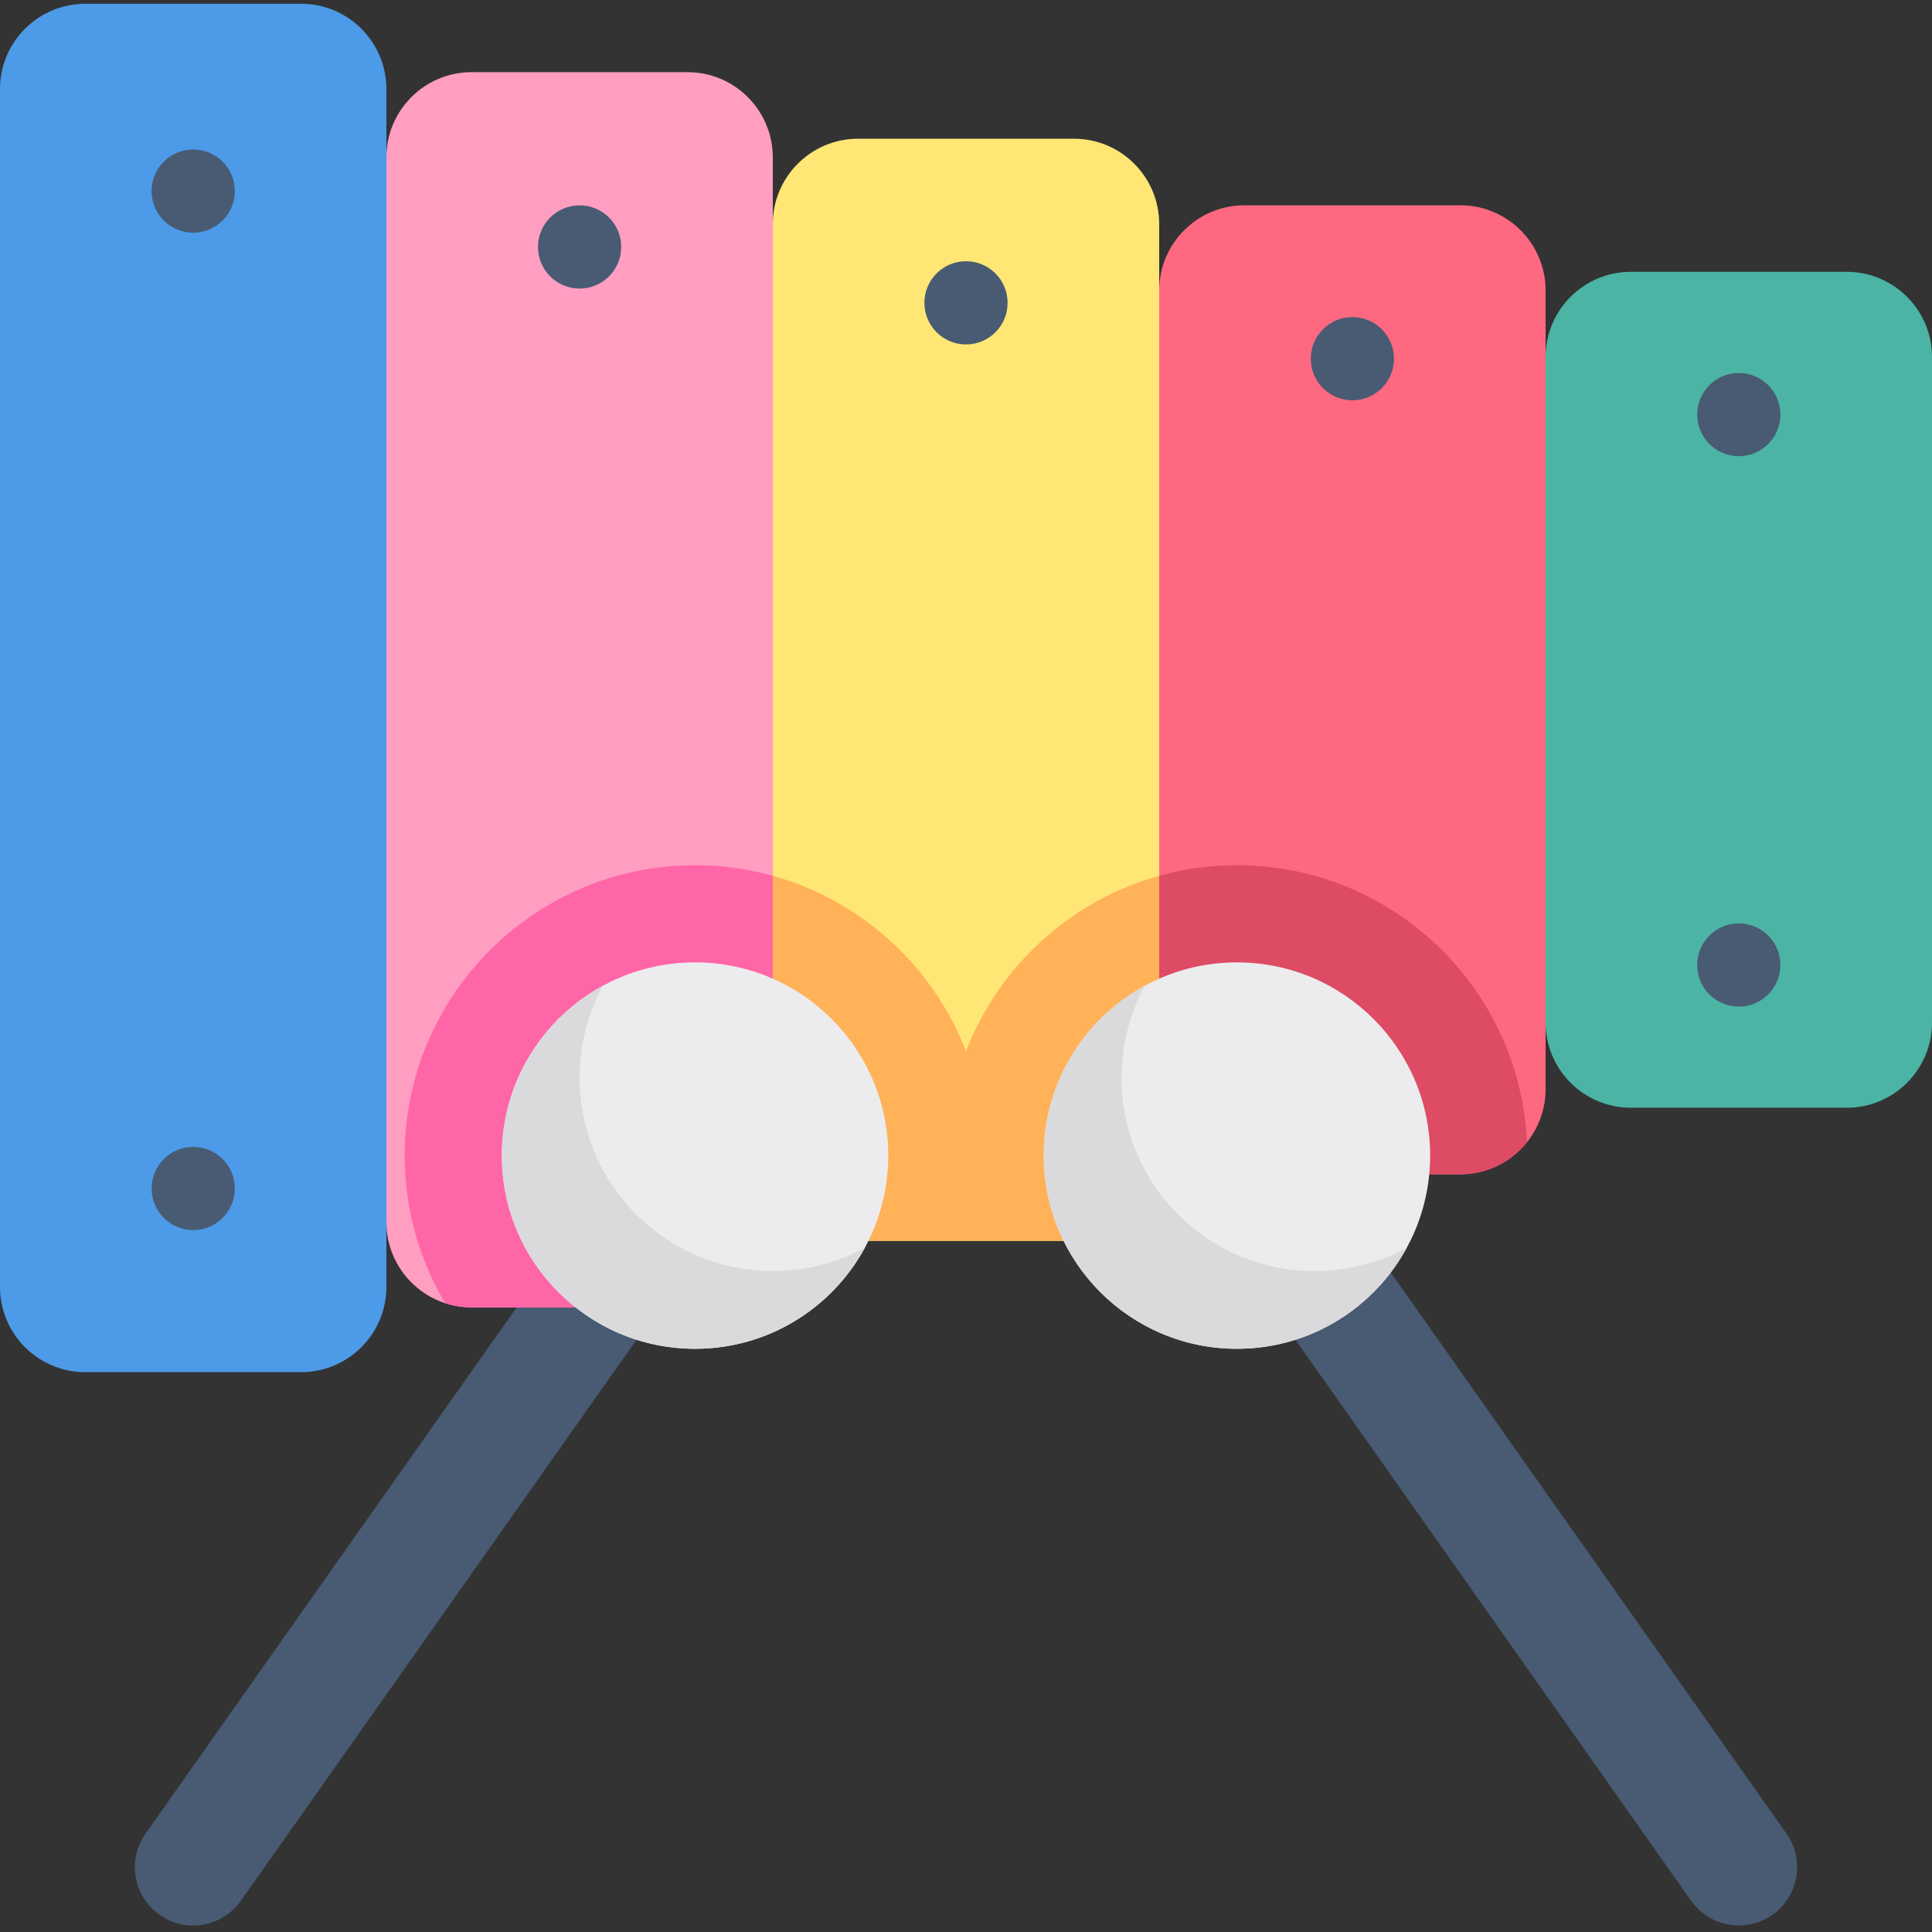 <svg height="512pt" viewBox="0 -1 512 512" width="512pt" xmlns="http://www.w3.org/2000/svg"><rect x="0" y="-1" width="512" height="512" fill="#333333" stroke="none"/><path d="m51.188 509.281c-3.078 0-6.188-.918-8.895-2.828-6.973-4.918-8.641-14.559-3.723-21.531l133-188.586c4.918-6.973 14.559-8.641 21.531-3.719 6.977 4.918 8.641 14.559 3.723 21.531l-132.996 188.586c-3.008 4.266-7.789 6.547-12.641 6.547zm0 0" fill="#485b73"/><path d="m460.812 509.281c3.078 0 6.188-.918 8.895-2.828 6.973-4.918 8.641-14.559 3.723-21.531l-133-188.586c-4.918-6.973-14.559-8.641-21.531-3.719-6.977 4.918-8.641 14.559-3.723 21.531l132.996 188.586c3.008 4.266 7.789 6.547 12.641 6.547zm0 0" fill="#485b73"/><path d="m460.801 181.801-51.199-88.164v-17.641c0-12.477-10.117-22.594-22.598-22.594h-57.207c-12.48 0-22.598 10.117-22.598 22.594l-51.199 105.805 51.199 105.805c0 12.48 10.117 22.598 22.598 22.598h57.207c12.48 0 22.598-10.117 22.598-22.598v-17.641zm0 0" fill="#ff6881"/><path d="m204.801 58.359v-17.637c0-12.48-10.117-22.598-22.598-22.598h-57.207c-12.48 0-22.598 10.117-22.598 22.598l-51.199 140.594 51.199 141.566c0 12.477 10.117 22.594 22.598 22.594h57.207c12.48 0 22.598-10.117 22.598-22.594v-17.641l51.199-123.441zm0 0" fill="#ff9ec0"/><path d="m79.805 0h-57.207c-12.48 0-22.598 10.117-22.598 22.598v317.438c0 12.48 10.117 22.598 22.598 22.598h57.207c12.477 0 22.594-10.117 22.594-22.598v-317.438c0-12.48-10.117-22.598-22.594-22.598zm0 0" fill="#4d9ae8"/><path d="m184.195 228.289c-42.434 0-76.953 34.52-76.953 76.953 0 14.273 3.918 27.645 10.719 39.113 2.215.727 4.578 1.125 7.039 1.125h57.203c12.48 0 22.598-10.117 22.598-22.598v-17.641l25.527-61.543c-12.863-9.668-28.836-15.41-46.133-15.41zm0 0" fill="#ff66a8"/><path d="m327.805 228.289c-15.898 0-30.672 4.859-42.945 13.152l22.34 46.164c0 12.48 10.117 22.598 22.598 22.598h57.207c7.152 0 13.523-3.328 17.664-8.516-1.863-40.785-35.625-73.398-76.863-73.398zm0 0" fill="#de4b64"/><path d="m284.602 35.762h-57.203c-12.48 0-22.598 10.117-22.598 22.598v246.883c0 12.48 10.117 22.598 22.598 22.598h57.203c12.48 0 22.598-10.117 22.598-22.598v-246.883c0-12.48-10.117-22.598-22.598-22.598zm0 0" fill="#ffe675"/><path d="m489.402 71.039h-57.207c-12.477 0-22.594 10.117-22.594 22.598v176.328c0 12.48 10.117 22.598 22.594 22.598h57.207c12.48 0 22.598-10.117 22.598-22.598v-176.328c0-12.48-10.117-22.598-22.598-22.598zm0 0" fill="#4cb4a4"/><g fill="#485b73"><path d="m62.227 49.641c0 6.09-4.938 11.027-11.027 11.027-6.09 0-11.023-4.938-11.023-11.027s4.934-11.023 11.023-11.023c6.09 0 11.027 4.934 11.027 11.023zm0 0"/><path d="m164.625 64.449c0 6.09-4.934 11.023-11.023 11.023-6.09 0-11.027-4.934-11.027-11.023 0-6.09 4.938-11.027 11.027-11.027 6.09 0 11.023 4.938 11.023 11.027zm0 0"/><path d="m267.027 79.254c0 6.09-4.938 11.027-11.027 11.027s-11.027-4.938-11.027-11.027 4.938-11.027 11.027-11.027 11.027 4.938 11.027 11.027zm0 0"/><path d="m369.426 94.062c0 6.086-4.938 11.023-11.027 11.023-6.09 0-11.023-4.938-11.023-11.023 0-6.09 4.934-11.027 11.023-11.027 6.09 0 11.027 4.938 11.027 11.027zm0 0"/><path d="m471.824 108.867c0 6.09-4.934 11.023-11.023 11.023-6.09 0-11.027-4.934-11.027-11.023 0-6.09 4.938-11.027 11.027-11.027 6.09 0 11.023 4.938 11.023 11.027zm0 0"/><path d="m62.227 313.961c0 6.09-4.938 11.027-11.027 11.027-6.09 0-11.023-4.938-11.023-11.027 0-6.09 4.934-11.027 11.023-11.027 6.09 0 11.027 4.938 11.027 11.027zm0 0"/><path d="m471.824 254.734c0 6.09-4.934 11.027-11.023 11.027-6.09 0-11.027-4.938-11.027-11.027s4.938-11.023 11.027-11.023c6.09 0 11.023 4.934 11.023 11.023zm0 0"/></g><path d="m256 277.613c-8.699-22.531-27.699-39.977-51.199-46.52v74.148c0 12.48 10.117 22.598 22.598 22.598h57.203c12.48 0 22.598-10.117 22.598-22.598v-74.148c-23.5 6.543-42.5 23.988-51.199 46.52zm0 0" fill="#ffb258"/><path d="m235.395 305.242c0 28.277-22.922 51.203-51.199 51.203-28.277 0-51.199-22.926-51.199-51.203 0-28.277 22.922-51.199 51.199-51.199 28.277 0 51.199 22.922 51.199 51.199zm0 0" fill="#ececee"/><path d="m204.801 335.84c-28.277 0-51.199-22.922-51.199-51.199 0-8.84 2.238-17.156 6.184-24.414-15.957 8.672-26.789 25.578-26.789 45.016 0 28.277 22.922 51.203 51.199 51.203 19.438 0 36.348-10.832 45.016-26.789-7.254 3.941-15.57 6.184-24.41 6.184zm0 0" fill="#dadadc"/><path d="m379.004 305.242c0 28.277-22.922 51.203-51.199 51.203-28.277 0-51.199-22.926-51.199-51.203 0-28.277 22.922-51.199 51.199-51.199 28.277 0 51.199 22.922 51.199 51.199zm0 0" fill="#ececee"/><path d="m348.406 335.84c-28.277 0-51.199-22.922-51.199-51.199 0-8.84 2.242-17.156 6.184-24.414-15.957 8.672-26.785 25.578-26.785 45.016 0 28.277 22.922 51.203 51.199 51.203 19.438 0 36.344-10.832 45.016-26.789-7.258 3.941-15.574 6.184-24.414 6.184zm0 0" fill="#dadadc"/></svg>